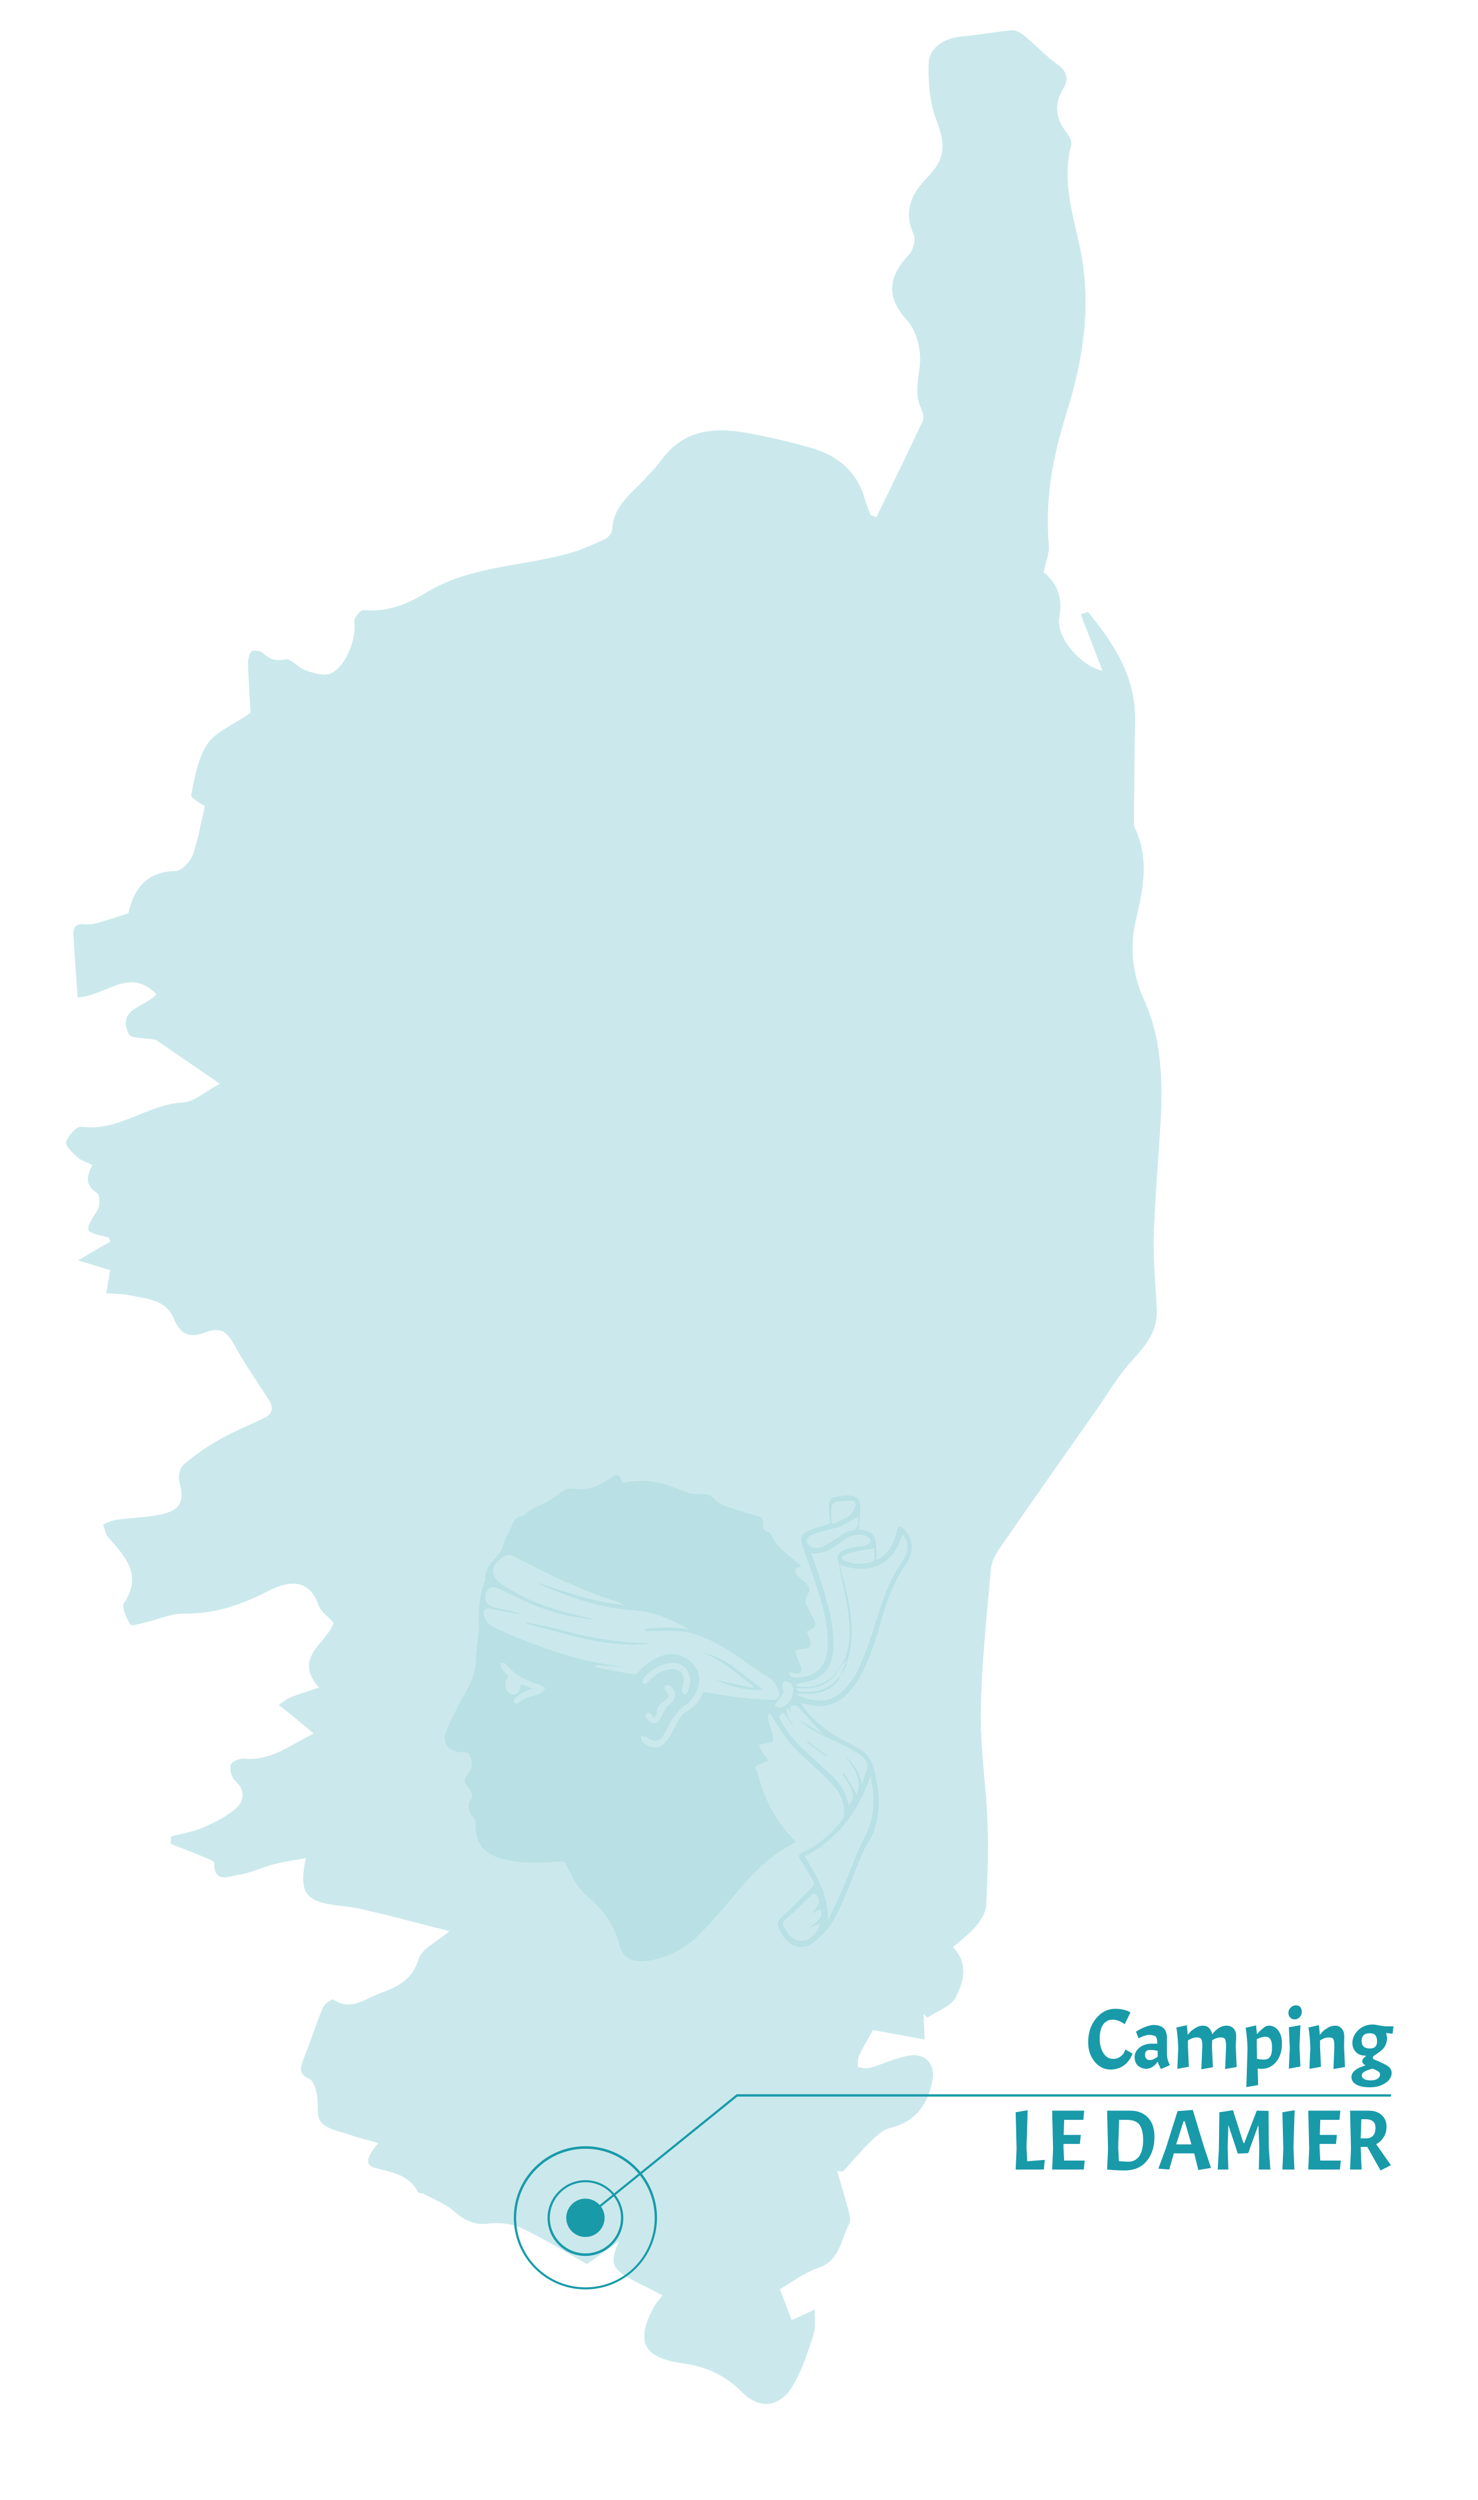 <?xml version="1.0" encoding="UTF-8"?>
<!-- Generator: Adobe Illustrator 28.1.0, SVG Export Plug-In . SVG Version: 6.00 Build 0)  -->
<svg xmlns="http://www.w3.org/2000/svg" xmlns:xlink="http://www.w3.org/1999/xlink" version="1.1" id="Calque_1" x="0px" y="0px" viewBox="0 0 640 1082.4" style="enable-background:new 0 0 640 1082.4;" xml:space="preserve">
<style type="text/css">
	.st0{opacity:0.22;fill:#139AA9;}
	.st1{fill:#189AA9;}
	.st2{opacity:0.11;}
</style>
<path class="st0" d="M46,559.9c0.6-3.3,1-6.1,1.7-10c-4-1.2-8.3-2.5-13.9-4.2c5.5-3.3,9.8-5.8,14-8.2c-0.5-1-0.6-1.8-0.9-1.8  c-10.8-2.5-10.6-2.4-4.6-11.9c1.1-1.8,1-6.5-0.3-7.3c-5.2-3.3-4.6-7.1-2-12.1c-2.4-1.2-4.9-1.9-6.5-3.4c-2.1-1.9-5.4-5.1-4.9-6.6  c0.9-2.7,4.6-6.8,6.5-6.6c16.2,2.3,28.7-9.7,44.1-10.5c4.8-0.2,9.5-4.6,16-8.1c-10.3-7.1-19.7-13.5-27.7-19  c-4.7-0.9-10.9-0.5-11.8-2.6c-5.2-11,7.1-11.4,12-17.2c-11.8-12.1-22.3,1.1-34.1,1.4c-0.6-9.1-1.3-18.1-1.8-27.2  c-0.2-3.9,1.6-4.8,5.6-4.4c3.1,0.3,6.5-1.2,9.7-2.1c2.6-0.7,5.1-1.6,8.5-2.7c2.2-10,7.3-18,20.4-18.3c2.6-0.1,6.3-3.9,7.4-6.8  c2.4-6.6,3.5-13.6,5.3-21.2c-1.3-1-6.2-3.5-5.9-5c1.5-7.6,2.9-15.8,7-22c3.6-5.3,10.8-8,18.7-13.5c-0.3-5.2-0.8-13-1.1-20.8  c-0.1-1.9,0.3-4.4,1.4-5.7c0.7-0.8,4-0.4,5,0.6c2.9,2.7,5.4,3.6,9.7,2.8c2.5-0.5,5.6,3.6,8.8,4.7c3.4,1.2,7.8,2.6,10.8,1.4  c6.6-2.6,11.5-15.6,10.3-22.6c-0.2-1.5,2.8-5,4-4.9c10,1.1,18.7-2.4,26.9-7.4c19.1-11.7,41.4-11.4,62-17.1  c5.4-1.5,10.6-3.9,15.7-6.2c1.4-0.7,3.1-2.7,3.1-4.1c0.2-8.1,5.4-13.2,10.6-18.4c3.8-3.8,7.7-7.7,10.9-12  c9.1-12.4,21.8-14,35.5-11.7c9.8,1.7,19.5,4,29.1,6.7c11.6,3.3,20,10.3,23.4,22.4c0.6,2.3,1.6,4.5,2.4,6.7c0.8,0.3,1.7,0.6,2.5,0.9  c6.7-13.8,13.5-27.6,20-41.5c0.7-1.4,0.1-3.8-0.6-5.4c-3-6.3-1.3-12.3-0.6-18.8c0.7-6.3-1.3-14.7-5.3-19.2  c-9.7-10.7-8.3-19.3,0.7-28.9c1.8-1.9,2.9-6.4,1.9-8.7c-4.6-10.2-0.8-17.7,6.1-24.8c7.9-8,7.7-14.1,3.8-24.5  c-2.9-7.5-3.6-16.3-3.4-24.4c0.2-7.3,6.9-11.3,14.9-12c7.1-0.6,14.2-2,21.3-2.6c1.9-0.1,4.2,1.4,5.8,2.8c4.7,3.9,8.9,8.5,13.8,12  c4.2,3,5,6.3,2.6,10.3c-4.3,7-3.4,13.2,1.5,19.4c1.1,1.4,2.2,3.6,1.9,5c-4.1,15.1,0.5,29.7,3.6,43.9c5.4,25,1.7,48.7-5.7,72.4  c-5.9,18.7-9.4,37.5-7.6,57.2c0.3,3.5-1.4,7.1-2.3,11.6c5.5,4.5,8.5,10.7,6.8,19.5c-1.6,8.5,9,21.1,18.7,23.2  c-3.2-8.3-6.3-16.3-9.4-24.4c1-0.4,2.1-0.7,3.1-1.1c11.2,13.7,20.7,28,20.4,47c-0.3,14.8-0.3,29.7-0.5,44.5c0,0.5,0,1.1,0.2,1.6  c6.4,13.1,4.1,26.1,0.8,39.7c-2.9,11.6-1.8,23.7,3.3,34.9c9,19.9,8.2,40.9,6.7,62c-0.9,14-2.1,28-2.4,42  c-0.2,10.1,0.9,20.2,1.3,30.4c0.4,9.1-4.6,15.4-10.5,21.8c-6.1,6.6-10.7,14.6-15.9,22c-13.6,19.4-27.3,38.8-40.8,58.3  c-2.1,3-4.2,6.5-4.6,9.9c-1.8,20.4-4,40.9-4.4,61.3c-0.3,16.1,2.3,32.3,2.9,48.4c0.4,12.1,0.1,24.3-0.6,36.5  c-0.2,3.2-2.6,6.6-4.8,9.2c-2.7,3.2-6.3,5.7-9.5,8.6c7,7.4,4.4,15.3,1.1,21.8c-2,3.9-8,5.9-12.2,8.7c-0.6-0.5-1.1-1.1-1.7-1.6  c0.2,3.6,0.3,7.2,0.5,11.1c-8.1-1.5-15.6-2.8-22.4-4.1c-2.5,4.6-4.5,7.7-6,11.1c-0.7,1.5-0.4,3.3-0.6,5c1.7,0.1,3.6,0.8,5.2,0.3  c5.4-1.6,10.6-4,16.1-5.2c7.7-1.7,12.6,3.3,11,11c-2.1,10.2-7.3,17.6-18.3,20.2c-3.5,0.8-6.5,4.1-9.3,6.8  c-3.9,3.8-7.4,8.1-11.1,12.1c-0.8-0.1-1.7-0.2-2.5-0.3c1.6,5.6,3.3,11.1,4.8,16.7c0.5,2,1.3,4.7,0.4,6.3c-3.7,6.8-3.9,15.8-13.4,19  c-5.9,2-11.1,6-16.6,9.2c1.4,3.6,3.1,8.1,5.1,13.3c-0.8-0.1-0.2,0.2,0.2,0c3.3-1.5,6.5-3,9.8-4.5c-0.1,3.8,0.5,7.8-0.6,11.2  c-2.4,7.4-4.9,15-8.8,21.6c-5.5,9.6-14.5,10.7-22.2,2.9c-7.2-7.3-15.5-11-25.6-12.4c-17.2-2.4-20.6-9.4-12.4-24.5  c0.8-1.4,1.9-2.6,3.7-4.9c-4.4-2.3-8.6-4.4-12.7-6.5c-9.2-4.7-10.4-7.5-6.2-16.9c-5,3.6-9.6,6.8-13.8,9.8  c-9.8-5.4-18.9-11.1-28.5-15.6c-4.2-1.9-9.6-2.5-14.2-1.9c-6.4,0.8-10.6-1.6-15.1-5.5c-3.7-3.2-8.6-5-13-7.4c-0.7-0.4-2-0.2-2.3-0.6  c-3.9-7.6-11.1-8.6-18.4-10.5c-4.7-1.2-4.4-4.3,1.1-10.9c-4.2-1.2-7.9-2-11.6-3.3c-4.5-1.6-10.1-2.4-13.1-5.6  c-2.3-2.5-1-8.1-1.9-12.3c-0.5-2.3-1.4-5.7-3.1-6.4c-4.5-2.1-4.3-4.6-2.8-8.4c3-7.5,5.4-15.2,8.5-22.6c0.7-1.6,4-3.9,4.5-3.5  c7.8,5.2,13.8-0.4,20.4-2.8c7.5-2.7,13.8-5.7,16.6-14.8c1.4-4.5,7.9-7.4,13.3-12c-13.2-3.4-25.7-6.7-38.3-9.6  c-5.5-1.3-11.3-1.3-16.7-2.7c-8.1-2.2-9.8-6.8-7.2-19.3c-4.8,0.9-9.1,1.4-13.3,2.5c-5.5,1.4-10.7,4-16.2,4.8  c-3.9,0.6-10.5,3.6-10.1-5.4c0-0.7-2.9-1.7-4.5-2.4c-4.8-2-9.6-3.8-14.4-5.7c0.1-1.1,0.1-2.1,0.2-3.2c4.7-1.3,9.7-2,14.1-4  c5.2-2.3,10.5-4.9,14.5-8.7c3.1-3,3.5-7.6-0.9-11.4c-1.6-1.4-2.4-4.9-1.9-7c0.3-1.3,3.9-2.8,5.9-2.6c10.9,1.1,18.9-5.2,30-10.9  c-4.2-3.5-7.4-6.2-10.6-8.8c-1.5-1.2-3-2.4-4.5-3.6c1.7-1.1,3.2-2.4,5-3.2c3.7-1.5,7.5-2.6,12.4-4.3c-11.5-13.1,3.2-18.9,6.4-28  c-2.2-2.5-5.5-4.7-6.6-7.7c-3.6-10.2-11-11.6-21.9-6c-11.6,6-23.1,9.9-36.2,9.7c-5.4-0.1-10.9,2.4-16.3,3.7c-2.4,0.5-6.5,1.9-7,1.1  c-1.7-2.8-4-7.5-2.8-9.4c8.2-12.3,0.4-20.1-6.8-28.4c-1.2-1.4-1.5-3.7-2.3-5.6c1.9-0.7,3.7-1.7,5.7-2c6.4-0.9,13-1,19.3-2.3  c8.8-1.9,10.4-5.9,8-14.5c-0.6-2.1,0.4-5.9,2-7.2c4.8-4.1,10.2-7.8,15.7-10.9c6.1-3.4,12.6-6.1,18.9-9.1c4.8-2.3,4-5.4,1.5-9.1  c-4.8-7.3-9.8-14.5-14-22.2c-3-5.5-5.9-8.6-12.6-5.9c-6.4,2.6-11,1.4-13.9-6c-3.3-8.2-11.8-8.5-19.1-10  C53.4,560.2,50.1,560.2,46,559.9z"></path>
<g>
	<path class="st1" d="M480.9,896c-2.7,0-5-1.1-6.9-3.4c-1.9-2.3-2.8-5.1-2.8-8.4c0-4.1,1.1-7.5,3.4-10.3c2.3-2.8,5-4.2,8.3-4.2   c1.3,0,2.5,0.1,3.6,0.4c1.1,0.3,1.9,0.5,2.3,0.8l0.7,0.4l-2.5,5.1c-0.6-0.5-1.4-1-2.4-1.4c-1-0.4-2-0.6-2.8-0.6   c-1.7,0-3.1,0.7-4.1,2.1c-1,1.4-1.5,3.4-1.5,6s0.5,4.7,1.6,6.4c1.1,1.7,2.5,2.5,4.3,2.5c1.2,0,2.3-0.4,3.2-1.1c1-0.7,1.6-1.7,2-3   l3.1,1.8c-0.8,2.2-2.1,3.9-3.7,5.1C485,895.4,483.1,896,480.9,896z"></path>
	<path class="st1" d="M492.7,894.3c-0.9-0.9-1.4-2.2-1.4-3.7c0-1.6,0.7-2.9,2.1-4.1c1.4-1.1,3.2-1.7,5.2-1.7h2.5v-0.6   c0-1.2-0.2-2-0.7-2.5c-0.5-0.4-1.4-0.7-2.8-0.7c-0.6,0-1.2,0.1-2,0.4c-0.8,0.2-1.6,0.6-2.6,1.1l-1.1-2.9c1.1-0.7,2.3-1.4,3.9-2   s2.8-0.9,3.7-0.9c3.9,0,5.8,1.9,5.8,5.6v7.2c0,1.4,0.4,2.9,1.3,4.6l-3.9,1.7c-0.6-1.2-1.1-2.2-1.4-3.2c-1.4,2-3.1,3.1-5.1,3.1   C494.9,895.6,493.7,895.2,492.7,894.3z M497.9,891.9c1,0,2.1-0.5,3.4-1.5v-2.5c-1.3-0.3-2.4-0.4-3.2-0.4c-1.6,0-2.3,0.7-2.3,2.1   c0,0.7,0.2,1.3,0.6,1.7C496.7,891.7,497.2,891.9,497.9,891.9z"></path>
	<path class="st1" d="M520.2,882.9c-0.3-0.6-1-0.8-2.1-0.8s-2.3,0.4-3.7,1.3v2.7l0.4,8.7l-5,0.9l0.4-9c-0.1-3.3-0.4-6.3-0.8-8.9   l4.5-1c0.2,1.4,0.3,2.8,0.4,4.2c0.4-0.5,0.8-1,1.3-1.5c0.5-0.5,1.2-1,2.2-1.6s2-0.9,3.1-0.9s1.9,0.3,2.6,1c0.7,0.7,1.2,1.6,1.4,2.7   c2-2.5,4.1-3.7,6.2-3.7c1.3,0,2.3,0.4,3.1,1.3c0.8,0.9,1.1,2.1,1.1,3.6l-0.2,4.1l0.4,8.9l-5,0.9l0.4-9.5c0-1.7-0.1-2.8-0.4-3.4   c-0.3-0.6-1-0.8-2-0.8s-2.3,0.4-3.6,1.2l-0.1,2.8l0.4,8.9l-5,0.9l0.4-9.5C520.7,884.6,520.5,883.5,520.2,882.9z"></path>
	<path class="st1" d="M549.5,877c1.6,0,2.9,0.7,4,2.1c1.1,1.4,1.6,3.2,1.6,5.6c0,3.3-0.8,5.9-2.5,8c-1.7,2-3.8,3-6.3,3   c-0.5,0-1.1,0-1.7-0.1l0.2,7.1l-5.1,0.9l0.5-16.8h0c-0.1-3.3-0.4-6.3-0.8-8.9l4.5-1c0.1,1.3,0.3,2.6,0.4,3.9c0-0.1,0.3-0.5,0.8-1   c0.5-0.6,1.1-1.1,2-1.8C547.8,877.3,548.7,877,549.5,877z M548,881.8c-1.3,0-2.6,0.4-3.8,1.1v3.2l0.1,5.3c1.3,0.2,2.3,0.3,3,0.3   c2.4,0,3.5-1.6,3.5-4.9C550.9,883.4,550,881.8,548,881.8z"></path>
	<path class="st1" d="M557.9,871.4c0-0.8,0.3-1.6,1-2.2c0.6-0.7,1.4-1,2.2-1c0.8,0,1.5,0.2,1.9,0.7c0.4,0.5,0.7,1.1,0.7,2.1   c0,0.9-0.3,1.7-0.9,2.3c-0.6,0.7-1.4,1-2.2,1s-1.5-0.3-1.9-0.8C558.1,872.9,557.9,872.2,557.9,871.4z M563.1,876.8l-0.4,9.2   l0.4,8.7l-5,0.9l0.4-9l-0.4-8.9L563.1,876.8z"></path>
	<path class="st1" d="M577.4,882.9c-0.3-0.6-1-0.8-2.1-0.8s-2.3,0.4-3.7,1.3v2.7l0.4,8.7l-5,0.9l0.4-9c-0.1-3.3-0.4-6.3-0.8-8.9   l4.5-1c0.2,1.4,0.3,2.8,0.4,4.2c0.4-0.5,0.8-1,1.3-1.5c0.5-0.5,1.2-1,2.2-1.6c1-0.6,2.1-0.9,3.2-0.9c1.1,0,2.1,0.4,2.8,1.3   c0.8,0.9,1.1,2.1,1.1,3.6L582,886l0.4,8.9l-5,0.9l0.4-9.5C577.8,884.6,577.7,883.5,577.4,882.9z"></path>
	<path class="st1" d="M585.2,899.3c0-2.2,2-3.9,6.1-5.1c-1-0.5-1.4-1.1-1.4-1.9c0-0.3,0.1-0.6,0.4-1s0.6-0.7,1.1-1V890   c-1.8,0-3.2-0.5-4.2-1.5c-1-1-1.6-2.3-1.6-4c0-2.1,0.9-4,2.6-5.6c1.7-1.6,3.8-2.4,6.2-2.4c0.6,0,1.5,0.1,2.7,0.4   c1.2,0.2,2.3,0.4,3.5,0.4h2.8l-0.4,3.2l-2.8-0.3c0.2,0.7,0.4,1.5,0.4,2.4c0,0.9-0.2,1.8-0.6,2.7c-0.4,0.9-0.9,1.6-1.6,2.2   s-1.2,1-1.8,1.4s-1.1,0.8-1.6,1.1c-0.4,0.3-0.6,0.6-0.6,0.8c0,0.5,0.5,0.9,1.5,1.2c2.6,1.1,4.4,2,5.3,2.7c0.9,0.7,1.4,1.7,1.4,2.7   c0,1.8-0.9,3.3-2.8,4.5c-1.8,1.2-4,1.8-6.6,1.8c-2.5,0-4.5-0.4-5.9-1.2S585.2,900.6,585.2,899.3z M596.3,883.8   c0-1.2-0.3-2.1-0.8-2.7s-1.4-0.8-2.5-0.8c-2.2,0-3.4,1.1-3.4,3.3c0,2.2,1.2,3.3,3.6,3.3C595.3,886.9,596.3,885.8,596.3,883.8z    M597.6,898.1c0-0.4-0.2-0.9-0.7-1.2c-0.5-0.4-1.3-0.8-2.5-1.3c-1.8,0.5-3,0.9-3.7,1.4c-0.7,0.4-1,0.9-1,1.6s0.3,1.1,1,1.5   c0.7,0.4,1.6,0.6,2.8,0.6s2.2-0.2,3-0.7C597.3,899.4,597.6,898.8,597.6,898.1z"></path>
	<path class="st1" d="M439.8,939.3l0.4-9l-0.4-15.8l5.2-0.9l-0.5,16.1l0.3,6l7.6-0.6l-0.4,4.2H439.8z"></path>
	<path class="st1" d="M455.6,939.3l0.4-9l-0.4-16.5h13.9l-0.4,4h-8.3l-0.2,6.5h7.4l-0.4,3.9h-7.1l0,1.5l0.3,5.7h8.9l-0.4,3.9H455.6z   "></path>
	<path class="st1" d="M487,939.7c-1.7,0-4.3-0.1-7.6-0.4l0.4-9l-0.4-16.5h9.9c3.3,0,5.9,1,7.8,3c1.9,2,2.8,4.8,2.8,8.3   c0,4.5-1.2,8-3.5,10.7C494.1,938.4,491,939.7,487,939.7z M488,917.8c-1.6,0-2.8,0-3.4,0l-0.4,11.9l0.3,6c2.1,0.1,3.5,0.2,4.2,0.2   c1.9,0,3.5-0.8,4.6-2.4c1.1-1.6,1.7-3.9,1.7-6.9c0-3-0.5-5.2-1.6-6.7S490.4,917.8,488,917.8z"></path>
	<path class="st1" d="M518.9,939.5l-1.8-7.2h-8.8l-2,7l-4.7-0.4l3.3-9l5-15.9l6.6-0.5l4.8,15.8l3.1,9.3L518.9,939.5z M513,918.4   h-0.5l-3.2,10h6.6L513,918.4z"></path>
	<path class="st1" d="M538.4,927.8h0.4l5.4-14l5.1,0.1l0.1,15.9l0.7,9.5h-5l0.2-9.6l-0.4-9.7l-4.4,12.2l-4.5,0.2l-4.1-12.4l-0.3,9.7   l0.3,9.6h-4.6l0.5-9l0.2-15.8l5.9-0.9L538.4,927.8z"></path>
	<path class="st1" d="M560.6,913.6l-0.5,16.1l0.4,9.6h-5.2l0.4-9l-0.4-15.8L560.6,913.6z"></path>
	<path class="st1" d="M566.5,939.3l0.4-9l-0.4-16.5h13.9l-0.4,4h-8.3l-0.2,6.5h7.4l-0.4,3.9h-7.1l0,1.5l0.3,5.7h8.9l-0.4,3.9H566.5z   "></path>
	<path class="st1" d="M591.3,929.5h-2.1v0.2l0.4,9.6h-5l0.4-9l-0.4-16.5h8c2.4,0,4.2,0.6,5.7,1.9c1.4,1.3,2.1,3,2.1,5.1   c0,1.6-0.4,3.1-1.2,4.4c-0.8,1.3-1.9,2.4-3.3,3.1l6.4,9.1l-4.5,2.3l-5.8-10.3C591.9,929.5,591.6,929.5,591.3,929.5z M591.3,917.5   h-1.8l-0.3,8.3h2.5c1.2,0,2.2-0.4,2.9-1.2s1-2,1-3.5C595.6,918.8,594.2,917.5,591.3,917.5z"></path>
</g>
<g class="st2">
	<g>
		<g>
			<g>
				<path class="st1" d="M344.7,797.5c-0.4,0.2-0.6,0.4-0.7,0.4c-10.9,5.3-18.9,14-26.5,23.2c-4.9,5.9-9.9,11.7-15.4,17.1      c-6.1,5.9-13.5,9.6-22.1,10.8c-6,0.8-10.3-1.1-11.8-7c-2.2-8.5-6.8-15.1-13.5-20.6c-4.4-3.7-7-8.9-9.5-14      c-0.6-1.2-1.2-1.6-2.6-1.5c-8.8,0.8-17.6,1.1-26.3-1.5c-7.2-2.1-10.9-7.5-10.3-15c0.1-0.9-0.5-2-1.1-2.7c-1.9-2-2.7-5-1.2-7.3      c1.2-1.8,0.8-3.2-0.4-4.7c-2.7-3.4-2.8-3.8-0.2-7.5c1.8-2.5,1.3-5,0.2-7.5c-0.2-0.5-1.2-0.9-1.9-1c-1-0.2-2,0-3-0.2      c-4.7-0.9-6.8-4-5.3-8.5c1.3-3.9,3.4-7.6,5.2-11.3c1.7-3.3,3.7-6.5,5.3-9.8c1.8-3.7,2.5-7.7,2.6-11.9c0.1-3.6,0.7-7.2,1.1-10.8      c0.1-0.6,0.1-1.3,0.1-1.9c-0.3-6.9,0.1-13.6,2.7-20.1c0-0.1,0.1-0.1,0.1-0.2c-0.6-5,2.9-7.7,5.7-11c1.2-1.4,1.7-3.4,2.4-5.1      c0.2-0.4,0.2-1,0.4-1.4c0.9-2,2.1-3.9,2.9-5.9c0.9-2.2,1.9-4,4.6-4.2c0.3,0,0.7-0.2,0.9-0.5c2.7-2.9,6.4-3.9,9.8-5.7      c2.5-1.3,4.7-3.2,7-4.8c0.5-0.3,1.1-0.7,1.6-0.8c0.9-0.1,1.9-0.2,2.8-0.1c5.7,0.9,10.6-0.8,15.2-4.1c0.2-0.2,0.5-0.3,0.7-0.5      c3.2-2.1,4.1-1.8,5.3,2.1c5.9-1.1,11.8-1.1,17.6,0.4c3.8,1,7.5,2.8,11.3,4c1.3,0.4,2.8,0.5,4.2,0.5c2.5-0.1,4.7-0.2,6.7,2.1      c1.5,1.8,4.2,2.8,6.5,3.6c3.8,1.4,7.8,2.5,11.7,3.6c2.5,0.7,3.1,1.2,2.9,3.9c-0.1,1.7,0.4,2.7,2.2,3.1c0.5,0.1,1.1,0.5,1.3,1      c1.8,4.6,5.5,7.6,9.2,10.6c1.1,0.9,2.2,1.8,3.8,3c-0.7,0.4-1.2,0.6-1.6,0.9c-1.3,1-1.3,2.2-0.1,3.3c1.2,1.2,2.5,2.3,3.8,3.5      c1.5,1.5,2.1,3.1,0.6,5c-1.1,1.5-1,3.1-0.3,4.7c0.8,1.6,1.7,3.2,2.5,4.7c2.1,3.7,1.7,4.9-2.5,6.5c0.5,1.2,1,2.4,1.5,3.7      c0.7,2.1,0,3.3-2.2,3.7c-0.4,0.1-0.7,0.1-1.1,0.1c-3.4,0.3-3.5,0.6-2.3,3.7c0.5,1.3,1.2,2.6,1.6,4c0.7,2.2-0.3,3.2-2.5,2.8      c-0.8-0.1-1.6-0.4-2.6-0.6c0.1,1.7,0.7,2.5,2.4,2.5c9.1,0.1,14-4.5,14.3-13.7c0.3-8.2-1.7-15.9-4.1-23.6      c-2.1-6.6-4.5-13.2-6.8-19.7c-1.2-3.4-0.5-5.4,2.8-6.7c3-1.2,6.1-2,9.2-3c-0.2-2.2-0.5-4.6-0.6-6.9c0-3.4,0.7-4.2,3.9-4.8      c1.7-0.3,3.4-0.6,5.1-0.4c3.3,0.3,4.7,1.7,4.6,5c0,3.1-0.4,6.3-0.6,9.5c0,0,0.1,0.1,0.2,0.2c5.9,0.8,7.3,2.3,7.4,8.4      c0,1.5,0,3.1,0,4.8c3.5-1.5,5.7-4.2,7.2-7.4c0.8-1.7,1.3-3.6,1.8-5.5c0.6-1.8,1.3-2.1,2.7-0.7c3.3,3.3,4.4,7.1,3,11.6      c-0.4,1.2-0.9,2.5-1.7,3.5c-5.6,7.8-8.7,16.7-11.3,25.9c-2.2,7.8-4.6,15.6-8.6,22.7c-1.4,2.5-3.1,4.9-4.9,7      c-4.8,5.4-10.9,7.2-17.9,5.5c-0.9-0.2-1.8-0.4-3-0.7c0.4,0.7,0.7,1.2,1,1.6c4.6,6.3,10.5,10.9,17.4,14.5c2.5,1.3,5,2.6,7.3,4      c2.7,1.7,4.5,4,5.5,7.2c2.5,8.4,3.5,16.9,1.2,25.4c-0.5,2.1-1.2,4.2-2.3,6c-4.2,6.5-6.4,13.9-9.3,21c-2.2,5.3-4.4,10.6-7.4,15.5      c-2,3.2-4.9,6-7.9,8.4c-4,3.3-9.1,2.4-12.4-1.6c-0.5-0.5-0.9-1.1-1.2-1.8c-2.9-4.8-2.7-5.3,1.4-9c4-3.6,7.6-7.6,11.5-11.3      c1.1-1,1.1-2,0.4-3.2c-1.8-2.9-3.5-5.9-5.4-8.8c-1-1.5-1-2.3,0.7-3.1c6.9-3.1,12.5-8,17.2-13.9c0.6-0.8,1-1.9,1-2.9      c0.2-4.3-1.2-8.3-4-11.5c-2.4-2.8-5.1-5.3-7.7-7.8c-3.9-3.7-8.1-7.1-11.6-11.2c-3.4-4.1-6-8.8-9-13.3c-0.9,1.2-0.6,2.8-0.2,4.4      c0.5,1.9,1.2,3.7,1.6,5.6c0.6,2.4-0.2,3.2-2.5,3.1c-0.1,0-0.1,0-0.2,0c-1.1,0.3-2.2,0.7-3.3,1c0.5,1,1,2.1,1.6,3.1      c0.8,1.3,1.7,2.4,2.6,3.6c-1.3,0.5-2.6,1.2-4,1.6c-1.7,0.4-2.2,1.1-1.2,2.6c0.4,0.7,0.6,1.6,0.8,2.4      c2.7,10.4,7.6,19.6,15.1,27.4C343.8,796.4,344.1,796.8,344.7,797.5z M342.8,741.1c-0.6-0.5-1.2-0.9-2.2-1.8      c-0.5,3.8,2.3,5.8,3.1,8.5c-1.3-1.8-2.4-3.6-3.6-5.4c-0.3-0.4-0.9-0.7-1.4-1c-0.4,0.6-1,1.2-1.2,1.8c-0.1,0.5,0.3,1.2,0.6,1.8      c2.7,4.9,6.2,9.1,10.3,12.9c3.8,3.6,7.8,7,11.6,10.6c3,2.8,5.4,6.1,6.7,10.1c0.3,0.9,0.5,1.8,0.8,3c2.4-2.4,2.1-4.9,1-7.3      c-1-2.2-2.5-4.3-3.7-6.4c0.2-0.1,0.4-0.2,0.6-0.4c1.8,3.1,3.7,6.2,5.7,9.6c2.3-6.9-1.2-11.8-5.1-16.6c3.9,2.9,5.9,6.9,7.4,12      c0.7-2.5,1-4.5,1.8-6.2c0.9-1.9,0.3-3.4-0.8-4.7c-0.9-1.1-2-2.1-3.2-2.8c-3-1.7-6-3.3-9.1-4.7c-5.6-2.5-11.1-5-15.6-9.2      c0.7,0.4,1.4,0.7,2,1.1c3,1.8,6,3.7,8.3,5.2c-3.4-3.6-7.2-7.7-10.9-11.8c-1.3-1.5-2.5-1.3-4-0.3      C342.1,739.8,342.4,740.5,342.8,741.1z M362.9,723.3c-4.2,6.7-10.6,8.4-18.2,7.5c0.4,0.7,0.8,1.4,1.2,1.5      c6.5,0.7,12.6-0.1,17-5.8c0.2-0.3,0.5-0.4,0.8-0.6c-0.2,0.5-0.4,1.1-0.7,1.5c-3,3.8-7,5.8-11.9,5.9c-1.9,0.1-3.9,0-5.8,0      c-0.2,0.1-0.4,0.3-0.5,0.4c0.5,0.2,0.9,0.4,1.4,0.6c6.6,2.6,13.3,3.3,19-2.4c2.7-2.7,5.1-6,6.6-9.4c2.9-6.5,5.3-13.3,7.4-20.1      c2.9-9.3,5.9-18.6,11.7-26.6c0.7-1,1.2-2.1,1.6-3.3c0.9-3,0.5-5.8-1.7-8.3c-0.6,1.5-1,2.9-1.6,4.2c-2.7,6-7.2,9.7-13.8,10.6      c-4,0.6-7.8-0.1-11.6-1.6c-0.1,0-0.2,0-0.3,0c-1.5-3-1.1-4.9,1.9-6.3c1.7-0.8,3.7-1.1,5.6-1.4c1.3-0.3,2.8-0.1,4-0.6      c0.9-0.3,2-1.3,2-2c0-0.7-1.1-1.9-1.9-2.1c-3.6-1.2-6.9-0.5-9.9,1.8c-4,3.2-8.2,6.2-13.9,5.7c1.6,4.7,3.2,9.1,4.6,13.6      c2.7,8.7,5.2,17.5,5,26.7c-0.3,9.6-4.7,14.5-14.1,15.8c-0.7,0.1-1.3,0.5-1.9,0.7c0,0.2,0.1,0.4,0.1,0.6c0.7,0.1,1.3,0.4,2,0.4      c5.5,0.4,10.3-1.2,14.3-5.2C361.6,724.4,362.2,723.9,362.9,723.3z M224.7,698.4c0,0.1,0,0.3-0.1,0.4c-4-0.7-8-1.4-11.9-2.3      c-2.9-0.6-3.9,0.4-3,3.3c0.9,2.9,3.1,4.4,5.6,5.5c18.8,8.3,38.1,15.2,58.9,16.7c-5.4-0.4-10.9-0.7-16.3-1.1      c0,0.3-0.1,0.6-0.1,0.9c5.6,1.1,11.2,2.2,16.8,3.2c0.5,0.1,1.4-0.6,1.8-1.1c3.2-3.6,7-6.3,11.8-7.5c5.6-1.3,11.8,2,13.9,7.3      c1.9,4.9-0.8,11.5-5.3,14.5c-2.1,1.3-3.8,3.4-5.3,5.4c-1.5,2.1-2.4,4.7-3.8,7c-2.4,3.8-4.3,4-7.9,1.4c-0.6-0.4-1.6-0.3-2.4-0.4      c0.3,0.8,0.3,2,0.8,2.5c4,3.6,8,3.3,11.1-1.2c1.6-2.3,2.7-5,4.2-7.5c0.9-1.5,1.9-3.3,3.3-4.1c3.6-2.1,6.4-4.8,7.6-8.8      c5.1,0.8,9.9,1.7,14.8,2.3c4.9,0.6,9.9,1,14.8,1.2c2.8,0.1,4.2-1.5,3.1-4.1c-0.8-2-2-4.3-3.7-5.3c-9.1-5.6-17.2-12.7-27.1-17      c-4-1.7-8-3.2-12.3-3.4c-4.8-0.2-9.7,0-14.6,0c0-0.3,0-0.7,0-1c3.1-0.2,6.2-0.6,9.3-0.6c3.1,0,6.3,0.4,9.9,0.7      c-1.9-0.9-3.3-1.6-4.7-2.3c-5.8-2.7-11.7-5.3-18.2-5.7c-14.9-0.9-28.8-5.4-42.2-11.6c-0.3-0.1-0.5-0.2-0.8-0.4      c-0.2-0.1-0.3-0.2-0.5-0.3c12.6,4.2,25.1,8.8,38.4,9.9c-1.9-0.9-3.8-1.6-5.8-2.2c-14-4.8-27.4-11-40.4-18      c-4.1-2.2-5.5-1.9-8.8,1.2c-2.6,2.4-2.8,5.5-0.4,8.2c0.9,1.1,2.1,2,3.3,2.7c3.4,2,6.8,3.9,10.4,5.6c9,4.1,18.6,6.6,28.3,8.5      c-0.5,0.1-1,0.1-1.5,0.1c-8.7-1-17.1-2.9-25.1-6.3c-5.1-2.2-10.1-4.8-15.2-7.1c-2.9-1.3-5.3,0.5-5.3,3.7c0,2.6,1.6,4,3.8,4.6      C217.6,696.8,221.2,697.5,224.7,698.4z M348.4,803.8c5.4,8.4,10.4,16.9,10.1,27.5c2.6-4.9,4.8-9.8,6.9-14.8      c2.7-6.3,4.9-12.7,7.9-18.8c2.3-4.6,4.3-9.2,4.8-14.3c0.4-4.7,0.1-9.4-1.2-14.4C371.7,784.4,362.7,796.2,348.4,803.8z       M351.5,828.6c1.1-1.6,2.5-3,3.1-4.7c0.3-1-0.3-2.9-1.1-3.7c-1.1-1-2.1,0.2-3,1.1c-3,2.9-6,5.9-9.2,8.7c-2.8,2.5-2.9,2.4-1,5.7      c1.9,3.4,4.7,5,7.8,4.5c3.1-0.5,6.4-4,6.9-7.3c-0.7,0.3-1.4,0.6-2.2,0.8c-0.7,0.3-1.5,0.4-2.3,0.7c5-3.3,5.9-4.9,4.7-8      C354,827.1,352.8,827.8,351.5,828.6z M230.7,731.1c-1.5,0.5-2.6,0.8-3.7,1.4c-1.5,0.8-2.9,1.8-4.2,2.9c-0.3,0.3-0.3,1.3-0.1,1.9      c0.1,0.3,1.4,0.4,1.6,0.2c2.6-2.6,6.1-3,9.3-4.2c1-0.4,1.8-1.6,2.6-2.4c-0.9-0.6-1.7-1.4-2.7-1.6c-5.7-1.6-10.6-4.1-14.4-8.8      c-0.4-0.5-1.5-0.5-2.3-0.7c0.1,0.8-0.1,1.8,0.3,2.4c0.9,1.3,2,2.4,3.1,3.5c-1.6,2.3-1.9,4.6-0.3,6.8c0.5,0.7,1.9,1.4,2.7,1.2      c2.3-0.4,2.6-2.6,3-4.5C227.3,729.7,228.8,730.3,230.7,731.1z M371.6,656.5c-2.4,1.4-4.7,2.9-7.1,4c-2.3,1-4.9,1.5-7.4,2.2      c-2,0.6-4,1.1-5.9,2c-0.9,0.4-2.1,1.8-1.9,2.4c0.3,1.1,1.4,2.5,2.4,2.9c1.3,0.4,3.1,0.3,4.3-0.3c2.6-1.3,5-3,7.5-4.5      c1.5-0.9,3.1-2.2,4.7-2.4c2.8-0.4,3.5-1.9,3.3-4.3C371.5,657.7,371.6,657,371.6,656.5z M298.9,727.9c-0.1-5.3-3.8-8.6-9.1-7.8      c-4.3,0.6-7.8,2.8-10.7,5.9c-0.6,0.6-1.1,2.2-0.7,2.6c1,1.2,1.8,0,2.6-0.8c2.6-2.7,5.6-4.7,9.4-5.1c4-0.4,6.1,1.9,5.6,5.9      c-0.2,1.1-0.6,2.2-0.7,3.3c0,0.6,0.5,1.3,0.8,1.9c0.6-0.4,1.5-0.7,1.7-1.2C298.3,731.2,298.5,729.5,298.9,727.9z M360,659.2      c0.3,0.2,0.6,0.3,0.8,0.5c2.2-1,4.7-1.8,6.7-3.2c1.3-0.9,2.2-2.6,2.8-4.1c0.6-1.4-0.2-2.7-1.8-2.7c-2-0.1-4,0.3-5.9,0.4      c-1.7,0.2-2.5,1.3-2.6,2.9C359.9,655.1,360,657.2,360,659.2z M378.5,670.3c-2.8,0.5-5.2,0.8-7.6,1.4c-1.8,0.4-3.6,0.8-5.3,1.6      c-1.6,0.8-1.5,1.9,0.2,2.5c3.9,1.5,7.8,1.6,11.8,0.4c0.5-0.1,1.1-0.8,1.1-1.3C378.7,673.3,378.6,671.6,378.5,670.3z M283.2,744      c-0.7-1-1.1-1.7-1.6-2.1c-0.3-0.3-1-0.4-1.3-0.3c-0.4,0.2-0.9,1.1-0.8,1.3c0.6,1.1,1.3,2.4,2.3,2.9c0.8,0.4,2.5,0.3,3.1-0.3      c1-0.9,1.5-2.5,2.2-3.7c0.5-0.9,0.9-2,1.6-2.8c0.5-0.7,1.3-1.1,1.9-1.7c2.5-2.4,2.2-5.8-0.8-7.6c-0.5-0.3-1.3,0-1.9,0      c0,0.6-0.2,1.4,0.1,1.9c2,2.8,2.1,2.9-0.6,5c-1.7,1.3-3.2,2.6-3,5.1C284.4,742.3,283.8,743,283.2,744z M339,731.9      c0.2,0.1,0.3,0.2,0.5,0.3c-0.9,1.5-1.9,3-2.9,4.5c-0.4,0.6-0.9,1.2-1.3,1.8c0.8,0.3,1.7,0.9,2.5,0.8c3.9-0.3,7.1-6.5,5.1-9.8      c-0.5-0.8-1.8-1.6-2.7-1.6c-1.4,0.2-1.7,1.5-1.3,2.9C339,731.2,339,731.5,339,731.9z"></path>
				<path class="st1" d="M363.6,726c1-2.4,2.1-4.9,3.1-7.3c-0.1,0-0.2-0.1-0.3-0.1c-1.2,1.6-2.5,3.2-3.7,4.8c0-0.1-0.1-0.3,0-0.4      c6.2-7.6,5.7-16.5,4.5-25.4c-0.9-6.3-2.5-12.6-3.7-18.9c-0.1-0.5-0.2-1-0.2-1.5c0.1,0,0.2,0,0.3,0c1.5,6.7,3.5,13.4,4.5,20.2      c1.1,8,1,16-1.8,23.7C365.7,723,364.5,724.4,363.6,726z"></path>
				<path class="st1" d="M228.1,702.4c5.2,1.1,10.5,2,15.7,3.5c11.8,3.3,23.8,5.2,36,5.5c0.6,0,1.3,0.1,1.7,0.1      c-18.5,2.3-35.9-4.1-53.5-8.5C228,702.7,228.1,702.5,228.1,702.4z"></path>
				<path class="st1" d="M330.3,731.6c-6.9,0.4-13.8-1.3-20.3-4.3c5.2,1.1,10.7,2.3,16.1,3.5c0.1-0.2,0.2-0.5,0.2-0.7      c-7.4-5.5-14.2-12.1-23.3-15c6,1.3,11.4,3.9,16.2,7.8C323,725.9,326.8,728.8,330.3,731.6z"></path>
				<path class="st1" d="M349.7,753.9c2.8,2.1,5.6,4.2,8.4,6.3c-0.1,0.1-0.2,0.3-0.3,0.4c-2.8-2.1-5.6-4.2-8.4-6.2      C349.4,754.3,349.6,754.1,349.7,753.9z"></path>
			</g>
		</g>
	</g>
</g>
<circle class="st1" cx="253.5" cy="960.2" r="8.3"></circle>
<path class="st1" d="M253.5,976.7c-9.1,0-16.4-7.4-16.4-16.4s7.4-16.4,16.4-16.4s16.4,7.4,16.4,16.4S262.5,976.7,253.5,976.7z   M253.5,944.8c-8.5,0-15.4,6.9-15.4,15.4s6.9,15.4,15.4,15.4s15.4-6.9,15.4-15.4S262,944.8,253.5,944.8z"></path>
<path class="st1" d="M253.5,991.2c-17.1,0-31-13.9-31-31c0-17.1,13.9-31,31-31s31,13.9,31,31C284.4,977.3,270.6,991.2,253.5,991.2z   M253.5,930.3c-16.5,0-30,13.4-30,30s13.4,30,30,30s30-13.4,30-30S270,930.3,253.5,930.3z"></path>
<polygon class="st1" points="253.8,960.6 253.2,959.9 319,906.7 602.3,906.7 602.3,907.7 319.3,907.7 "></polygon>
</svg>
